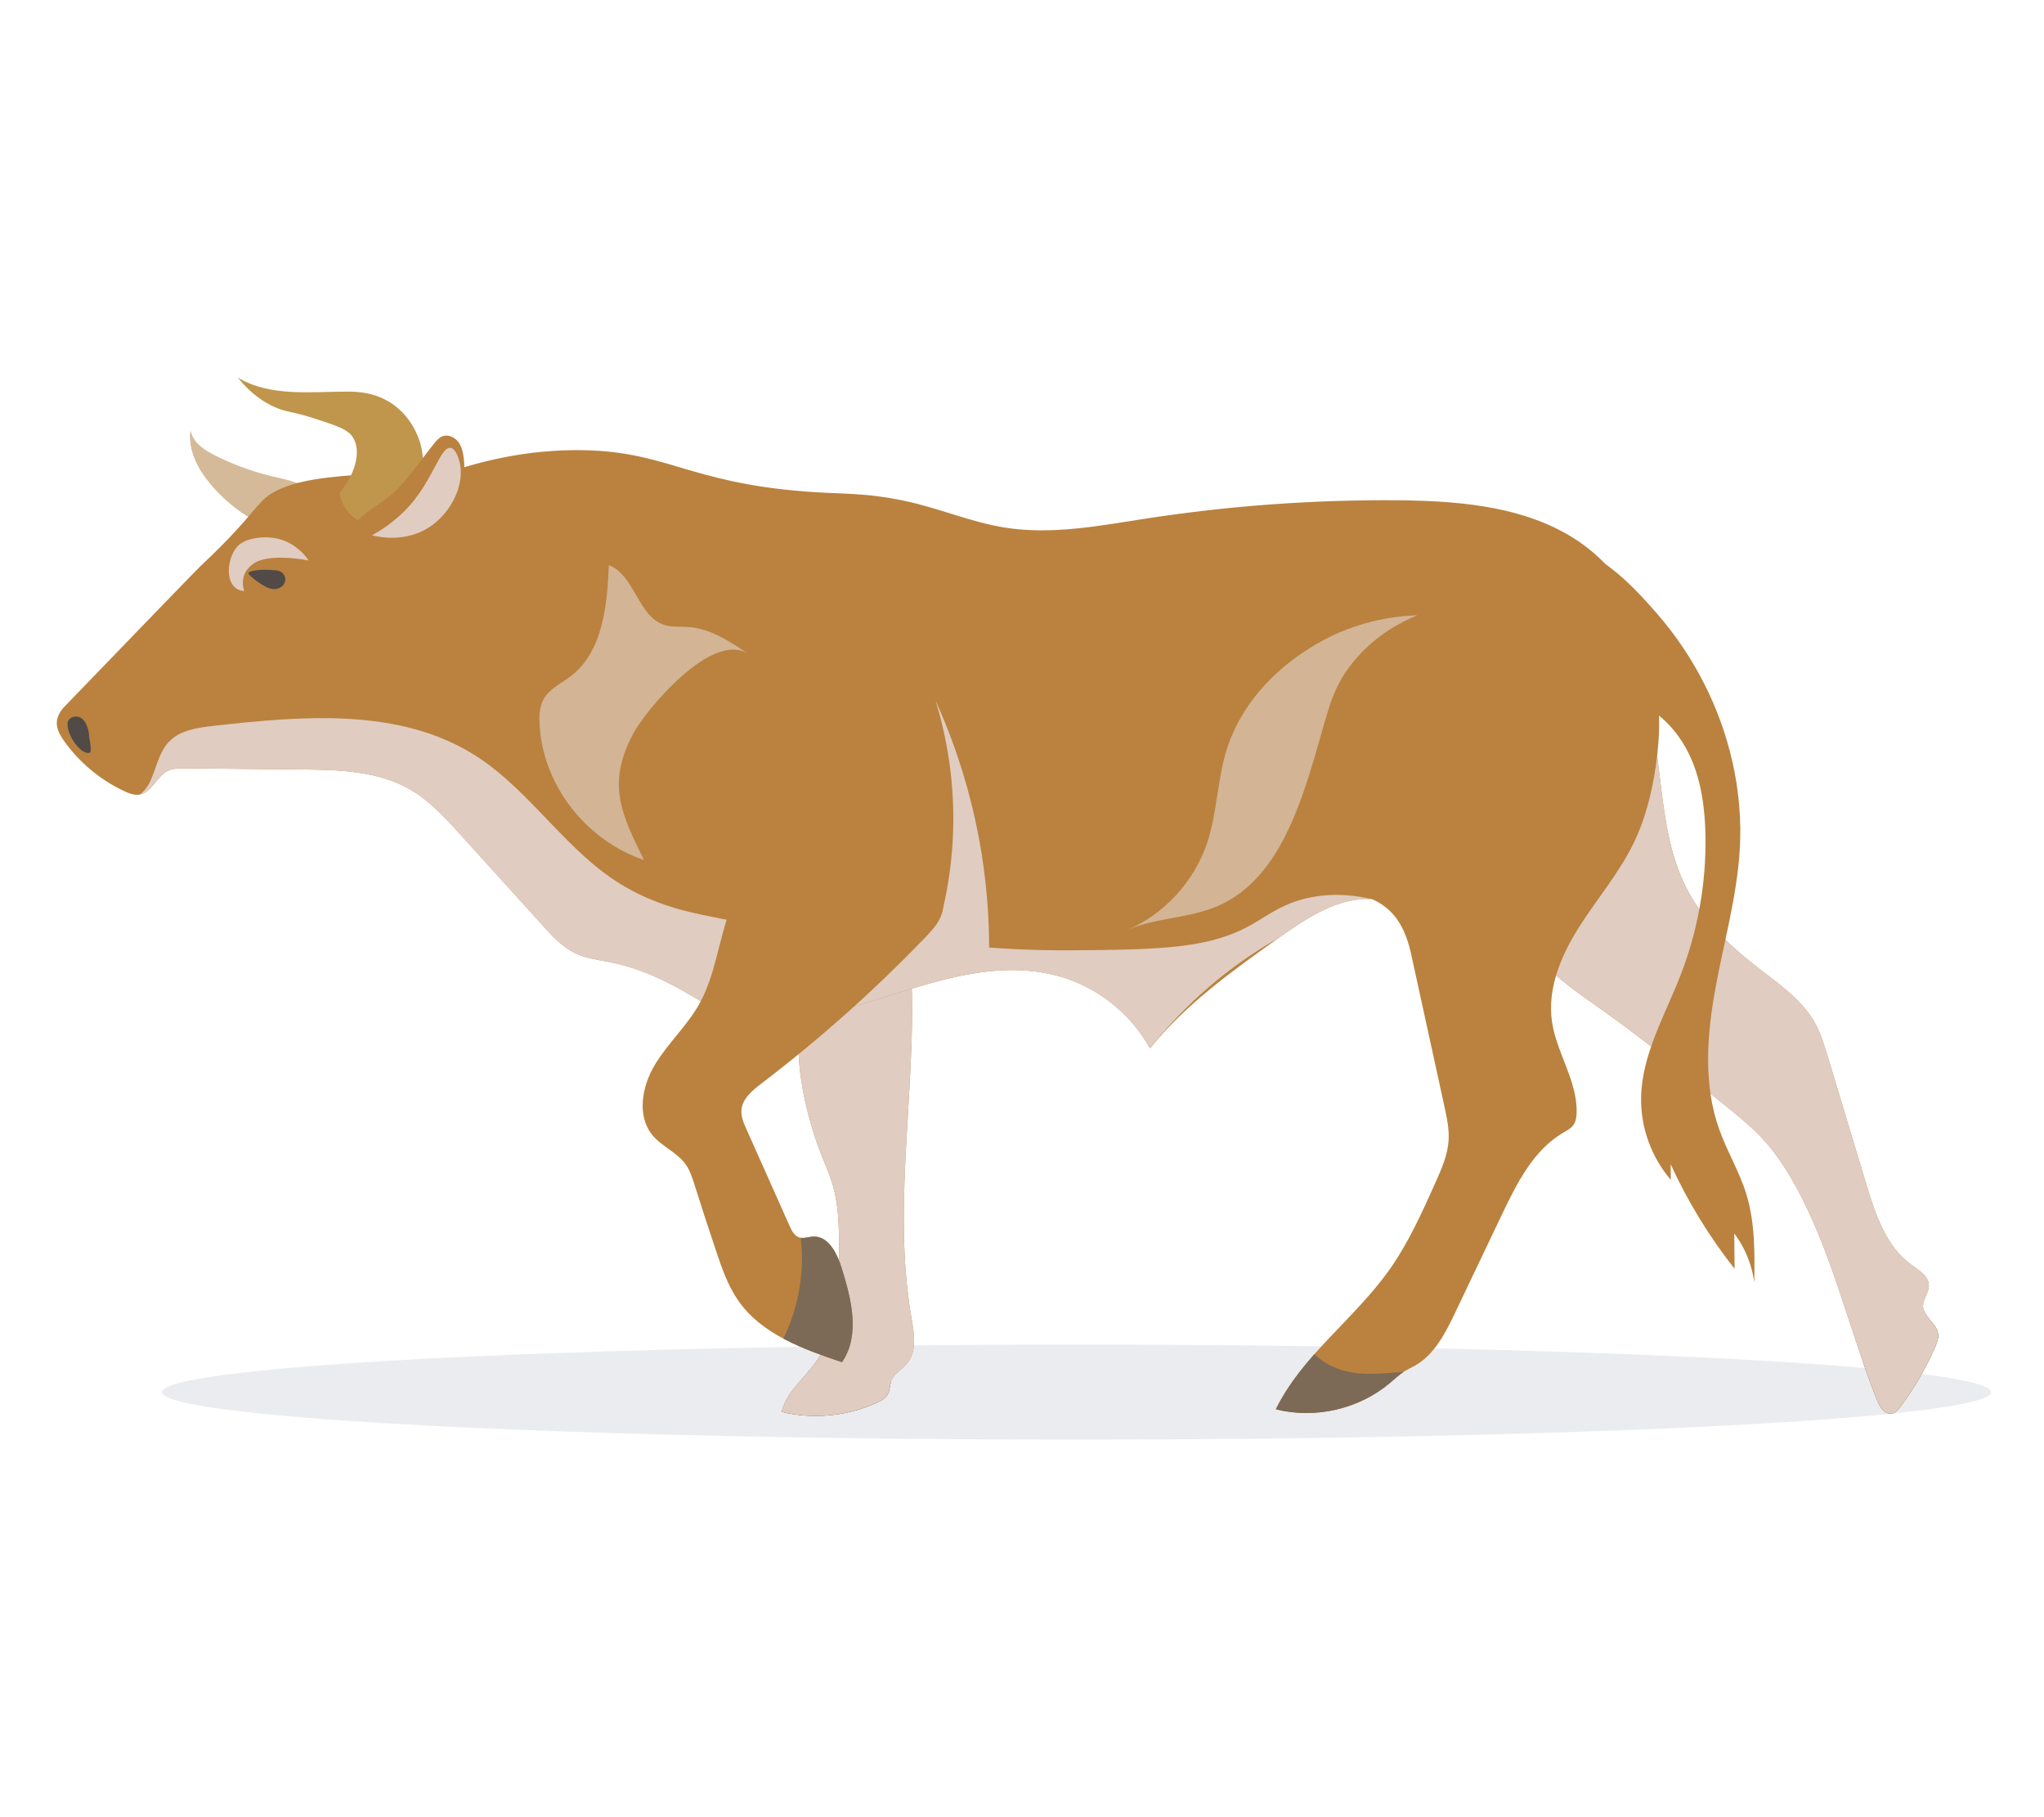 <?xml version="1.0" encoding="UTF-8"?>
<svg xmlns="http://www.w3.org/2000/svg" viewBox="0 0 540 480">
  <defs>
    <style>
      .cls-1 {
        fill: #514a47;
      }

      .cls-1, .cls-2, .cls-3, .cls-4, .cls-5, .cls-6, .cls-7, .cls-8 {
        stroke-width: 0px;
      }

      .cls-9 {
        isolation: isolate;
      }

      .cls-2 {
        fill: #bf964c;
      }

      .cls-3 {
        fill: none;
      }

      .cls-4 {
        fill: #393d64;
        opacity: .1;
      }

      .cls-4, .cls-5, .cls-8 {
        mix-blend-mode: multiply;
      }

      .cls-5 {
        opacity: .67;
      }

      .cls-5, .cls-8 {
        fill: #e0ccc1;
      }

      .cls-6 {
        fill: #ba823e;
      }

      .cls-7 {
        fill: #7c6a56;
      }
    </style>
  </defs>
  <g class="cls-9">
    <g id="Layer_2" data-name="Layer 2">
      <g id="Layer_2-2" data-name="Layer 2">
        <g>
          <g>
            <ellipse class="cls-4" cx="284.4" cy="367.72" rx="241.6" ry="12.55"/>
            <path class="cls-2" d="m70.35,125.47c-4.67-1.24-9.21-2.96-13.53-5.12-2.84-1.42-5.87-3.41-6.47-6.53-.68,5.04,1.92,9.98,5.17,13.9,5.31,6.41,12.58,11.17,20.59,13.46.98.28,2.02.52,3,.25,3.72-1.04,7.74-7.06,4.98-10.51-2.66-3.33-9.95-4.45-13.73-5.45Z"/>
            <path class="cls-5" d="m70.35,125.47c-4.67-1.24-9.21-2.96-13.53-5.12-2.84-1.42-5.87-3.41-6.47-6.53-.68,5.04,1.92,9.98,5.17,13.9,5.31,6.41,12.58,11.17,20.59,13.46.98.28,2.02.52,3,.25,3.72-1.04,7.74-7.06,4.98-10.51-2.66-3.33-9.95-4.45-13.73-5.45Z"/>
            <path class="cls-6" d="m216.19,302.93c1.26,3.45,2.87,6.78,3.87,10.31,1.56,5.48,1.6,11.27,1.62,16.97.05,10.2-.13,21.16-6.04,29.47-3.14,4.42-7.84,8-9.14,13.26,8.3,2.01,17.27,1.15,25.04-2.38,1.19-.54,2.43-1.22,3.03-2.38.54-1.05.47-2.32.89-3.43.75-1.98,2.89-3.04,4.23-4.68,2.6-3.18,1.82-7.81,1.12-11.86-5.62-32.25,2.51-65.44-.57-98.03-.36-3.81-16.33,1.87-17.86,2.91-4.67,3.17-8.66,9.03-10.28,14.46-3.05,10.2.6,25.77,4.09,35.38Z"/>
            <path class="cls-7" d="m234.58,368.19c.51-.98.48-2.16.82-3.21-6.06-.3-12.05-2.25-17.07-5.67-.55-.38-1.1-.77-1.66-1.16-.32.52-.65,1.03-1.01,1.54-3.14,4.42-7.84,8-9.14,13.26,8.3,2.01,17.27,1.15,25.04-2.38,1.19-.54,2.43-1.22,3.03-2.38Z"/>
            <path class="cls-8" d="m216.19,302.93c1.26,3.45,2.87,6.78,3.87,10.31,1.56,5.48,1.6,11.27,1.62,16.97.05,10.2-.13,21.16-6.04,29.47-3.14,4.42-7.84,8-9.14,13.26,8.3,2.01,17.27,1.15,25.04-2.38,1.19-.54,2.43-1.22,3.03-2.38.54-1.05.47-2.32.89-3.43.75-1.98,2.89-3.04,4.23-4.68,2.6-3.18,1.82-7.81,1.12-11.86-5.62-32.25,2.51-65.44-.57-98.03-.36-3.81-16.33,1.87-17.86,2.91-4.67,3.17-8.66,9.03-10.28,14.46-3.05,10.2.6,25.77,4.09,35.38Z"/>
            <path class="cls-6" d="m456.16,292.31c3.36,2.73,6.74,5.47,9.67,8.66,3.29,3.58,5.97,7.67,8.33,11.91,9.9,17.8,14.19,38.11,21.77,57.02.7,1.74,1.99,3.81,3.84,3.48,1-.18,1.72-1.04,2.33-1.86,3.61-4.84,6.67-10.09,9.1-15.62.51-1.16,1-2.4.81-3.65-.41-2.74-3.85-4.38-3.96-7.16-.07-1.93,1.56-3.61,1.53-5.55-.03-2.5-2.64-4.03-4.67-5.49-6.67-4.82-9.45-13.27-11.83-21.14-3.42-11.32-6.84-22.65-10.26-33.97-.88-2.9-1.76-5.82-3.21-8.49-3.45-6.34-9.69-10.55-15.39-14.98-7.34-5.7-14.23-12.3-18.52-20.54-5.84-11.22-6.35-24.32-8.13-36.84-.31-2.22-.75-4.6-2.35-6.18-3.23-3.21-8.66-1.21-12.63,1.02-19.1,10.71-26.14,22.65-22.55,44.61,2.67,16.37,12.83,21.69,25.63,30.96,10.44,7.56,20.45,15.69,30.46,23.8Z"/>
            <path class="cls-7" d="m508.25,346.12c-3.85,5.9-9.77,10.33-16.08,13.65,1.18,3.41,2.42,6.8,3.76,10.14.7,1.74,1.99,3.81,3.84,3.48,1-.18,1.72-1.04,2.33-1.86,3.61-4.84,6.67-10.09,9.1-15.62.51-1.16,1-2.4.81-3.65-.36-2.39-3.02-3.95-3.77-6.14Z"/>
            <path class="cls-8" d="m456.16,292.31c3.36,2.73,6.74,5.47,9.67,8.66,3.29,3.58,5.97,7.67,8.33,11.91,9.9,17.8,14.19,38.11,21.77,57.02.7,1.74,1.99,3.81,3.84,3.48,1-.18,1.72-1.04,2.33-1.86,3.61-4.84,6.67-10.09,9.1-15.62.51-1.16,1-2.4.81-3.65-.41-2.74-3.85-4.38-3.96-7.16-.07-1.93,1.56-3.61,1.53-5.55-.03-2.5-2.64-4.03-4.67-5.49-6.67-4.82-9.45-13.27-11.83-21.14-3.42-11.32-6.84-22.65-10.26-33.97-.88-2.9-1.76-5.82-3.21-8.49-3.45-6.34-9.69-10.55-15.39-14.98-7.34-5.7-14.23-12.3-18.52-20.54-5.84-11.22-6.35-24.32-8.13-36.84-.31-2.22-.75-4.6-2.35-6.18-3.23-3.21-8.66-1.21-12.63,1.02-19.1,10.71-26.14,22.65-22.55,44.61,2.67,16.37,12.83,21.69,25.63,30.96,10.44,7.56,20.45,15.69,30.46,23.8Z"/>
            <path class="cls-6" d="m160.53,254.03c-2.9-.56-5.88-.97-8.54-2.24-3.4-1.62-6.03-4.48-8.55-7.27-7.24-7.99-14.47-15.99-21.71-23.98-4.04-4.46-8.17-9-13.39-12.01-8.61-4.97-19.05-5.2-28.99-5.29-10.14-.1-20.29-.19-30.43-.29-1.59-.01-3.26-.01-4.68.71-2.91,1.49-4.13,5.66-7.35,6.22-1.39.24-2.78-.3-4.06-.9-6.31-2.95-11.84-7.55-15.88-13.22-1.12-1.57-2.17-3.41-1.91-5.32.27-1.96,1.53-3.32,2.01-3.81,23.32-24.15,34.99-36.23,36.14-37.31,16.34-15.29,14.1-17.47,21.61-20.48,6.54-2.63,14.71-3.16,31.05-4.22,6.33-.41,11.58-.6,15.16-.7,13.35-4.22,24.17-5.01,31.25-5.02,23.64-.04,28.88,8.47,60.58,10.94,9.93.77,15.22.17,26.22,2.48,8.9,1.87,17.37,5.59,26.35,7.03,12.46,2,25.15-.49,37.62-2.41,21.93-3.37,44.13-4.97,66.32-4.79,17.73.15,36.69,1.89,50.54,12.96,14.19,11.34,20.14,31.1,17.33,49.05-2.82,17.95-13.45,34.01-27.04,46.07-3.36,2.98-7.05,5.82-11.41,6.88-12.44,3.03-23.75-9.15-36.55-9.65-9.04-.36-17.15,5.12-24.52,10.36-12.18,8.66-24.52,17.48-33.89,29.12-5.1-9.32-14.12-16.42-24.38-19.17-20.65-5.54-41.2,5.42-60.93,9.93-8.55,1.96-20.41,4.34-28.45-.36-9.89-5.78-17.71-11.05-29.52-13.32Z"/>
            <path class="cls-6" d="m372.86,252.26c2.91,13.34,5.82,26.67,8.74,40.01.64,2.94,1.29,5.93,1.1,8.94-.24,3.89-1.86,7.55-3.45,11.11-3.58,8-7.2,16.07-12.28,23.21-9.18,12.9-22.93,22.51-29.91,36.73,10.4,2.63,22-.05,30.19-6.98,1.22-1.03,2.37-2.15,3.71-3,.96-.6,2.01-1.06,2.99-1.63,5.14-2.99,7.99-8.67,10.54-14.04,4.1-8.59,8.19-17.18,12.29-25.77,3.94-8.26,8.3-17,16.19-21.64,1.05-.62,2.19-1.19,2.84-2.22.51-.81.65-1.8.7-2.76.39-8.43-5.26-15.97-6.49-24.32-1.29-8.73,2.38-17.46,7.09-24.92s10.55-14.23,14.42-22.16c3.16-6.47,4.92-13.55,5.94-20.68,1.14-7.98,1.37-16.23-.77-24.01-2.14-7.77-6.86-15.07-13.85-19.08-7.73-4.43-17.25-4.43-26.01-2.84-30.27,5.5-56.27,29.87-63.71,59.73-3.3,13.24,6.23,16.53,17.24,18.39,12.57,2.13,19.55,4.44,22.49,17.89Z"/>
            <path class="cls-1" d="m72.74,150.63c-2.18-.15-4.41-.29-6.51.33-.27.08-.58.24-.57.51,0,.17.13.31.26.43,1.07,1.02,2.25,1.92,3.52,2.67,1.07.64,2.28,1.19,3.51,1,3.23-.5,3.3-4.71-.21-4.95Z"/>
            <path class="cls-1" d="m23.82,196.16c-.43-1.96-.19-2.36-.58-3.61-.36-1.14-.82-2.34-1.94-2.96-1.06-.59-2.62-.35-3.2.71-.39.71-.28,1.58-.08,2.37.58,2.2,1.88,4.2,3.66,5.62.2.16,1.59.93,2.08.48.24-.21.22-.66.19-1.4-.03-.7-.14-1.21-.14-1.22Z"/>
            <path class="cls-8" d="m63.37,143.75c1.24-.93,2.77-1.38,4.3-1.63,3.5-.58,6.28.29,7.06.57,3.98,1.43,6.11,4.31,6.81,5.37-.55-.11-10.53-2.1-14.68.89-1.47,1.06-2.11,2.39-2.11,2.39-.97,2.01-.48,4.04-.25,4.79-5.79-.48-4.64-9.75-1.12-12.38Z"/>
            <path class="cls-5" d="m197.82,172.84c-4.89-3.35-10.1-6.82-16.02-7.23-2.11-.15-4.28.1-6.29-.54-7.01-2.22-7.79-13.16-14.66-15.79-.44,10.71-1.59,22.86-10.1,29.37-2.49,1.9-5.59,3.29-7.12,6.02-1.1,1.96-1.2,4.32-1.09,6.56.81,16.2,12.34,30.79,27.6,35.94-6.17-12.42-9.81-20.27-2.85-33.38,3.32-6.25,20.99-27.51,30.53-20.96Z"/>
            <path class="cls-8" d="m346.28,237.03c-7.09,1.42-11.03,4.55-15.15,6.94-11.14,6.47-23.36,6.87-47.79,7.05-5.22.04-12.8-.05-22.02-.73-.01-7.27-.53-15.54-1.95-24.54-2.63-16.62-7.53-30.35-12.2-40.7,2.7,8.86,5.38,21.64,4.53,36.98-.41,7.33-1.55,13.84-2.9,19.34-26,6.32-46.52,3.73-57.83,1.38-6.55-1.36-15.79-2.71-25.9-8.55-15.18-8.77-24.63-25.16-39.41-34.58-20.02-12.76-45.73-10.54-69.32-7.88-4.21.48-8.78,1.13-11.71,4.19-2.85,2.98-3.35,7.45-5.28,11.09-.56,1.05-1.38,2.04-2.35,2.83h0c2.53-.52,3.82-3.29,5.74-5.11,0,0,0,0,0,0,.13-.12.26-.24.39-.35.02-.02.05-.04.07-.06.12-.1.25-.19.38-.28.04-.03.07-.06.11-.08.17-.11.34-.21.52-.31,1.42-.72,3.08-.73,4.68-.71,10.14.1,20.29.19,30.43.29,9.94.09,20.38.32,28.99,5.29,5.21,3.01,9.35,7.55,13.39,12.01,7.24,7.99,14.47,15.99,21.71,23.98,2.53,2.79,5.15,5.66,8.55,7.27,2.67,1.27,5.64,1.68,8.54,2.24,11.81,2.27,19.63,7.54,29.52,13.32,8.04,4.7,19.9,2.31,28.45.36,19.73-4.51,40.28-15.47,60.93-9.93,10.26,2.75,19.28,9.84,24.38,19.17,6.53-8.23,17.44-19.8,33.89-29.12,7.37-5.24,15.48-10.72,24.52-10.36-3.72-.88-9.41-1.73-15.94-.43Z"/>
            <path class="cls-6" d="m193.04,239.94c-3.23,8.32-3.97,17.59-8.35,25.36-3.25,5.76-8.31,10.32-11.71,16-3.4,5.67-4.81,13.49-.58,18.59,2.48,2.99,6.47,4.49,8.73,7.65,1.16,1.62,1.77,3.56,2.37,5.46,1.85,5.87,3.76,11.72,5.72,17.55,1.54,4.58,3.14,9.21,5.93,13.16,6.21,8.79,17.1,12.7,27.3,16.11,4.87-7.08,2.48-16.65-.08-24.85-1.21-3.86-3.49-8.52-7.53-8.33-1.24.06-2.49.61-3.67.23-1.31-.42-2.01-1.8-2.57-3.05-3.8-8.52-7.61-17.05-11.41-25.57-.72-1.6-1.45-3.3-1.31-5.05.24-2.99,2.86-5.15,5.25-6.97,15.44-11.77,29.97-24.73,43.42-38.73,1.74-1.81,3.52-3.74,4.26-6.14,1.13-3.7-.46-7.69-2.51-10.98-5.54-8.9-17.71-19.87-28.64-15.58-11.1,4.35-20.34,14.11-24.62,25.15Z"/>
            <path class="cls-7" d="m214.84,326.64c-1.1.05-2.22.49-3.28.32,1.04,9.07-.58,18.43-4.61,26.62,4.87,2.6,10.27,4.49,15.5,6.24,4.87-7.08,2.48-16.65-.08-24.85-1.21-3.86-3.49-8.52-7.53-8.33Z"/>
            <path class="cls-7" d="m370.82,362.38c-3.87.26-7.74.7-11.6.41-4.37-.33-9.02-2.07-11.95-5.13-3.97,4.49-7.58,9.21-10.22,14.6,10.4,2.63,22-.05,30.19-6.98,1.17-.99,2.29-2.06,3.58-2.9Z"/>
            <path class="cls-2" d="m93.35,115.7c-1.32-2.31-4.51-3.3-10.8-5.32-5.57-1.79-6.78-1.44-9.97-2.85-2.65-1.17-6.21-3.35-9.75-7.8,8.46,5.1,19.09,3.73,28.97,3.71,2.93,0,7.39.26,11.72,3.16,5.54,3.71,7.26,9.58,7.57,10.7,2.7,9.8-3.73,17.84-4.42,18.68-3.56,2.98-8.4,3.54-12.07,1.47-3.92-2.21-4.8-6.46-4.93-7.13,4.1-5.04,5.83-10.86,3.68-14.62Z"/>
            <path class="cls-5" d="m347,200.98c-4.54,15.18-10.75,32.07-25.3,38.35-7.59,3.27-16.33,3.02-23.9,6.34,9.81-4.25,17.67-12.8,21.08-22.93,2.97-8.83,2.67-18.55,6.06-27.22,5.31-13.6,16.01-21.02,20.26-23.81,12.02-7.91,23.9-9.02,29.23-9.19-4.3,1.79-10.46,5.02-15.77,10.98-6.91,7.76-7.44,13.41-11.66,27.49Z"/>
            <path class="cls-6" d="m114.67,117.18c.62-.78,1.3-1.58,2.23-1.94,1.46-.55,3.17.21,4.13,1.44s1.31,2.83,1.49,4.38c1.26,10.94-5.51,22.31-15.73,26.42-7.68,3.08-19.83-1.82-12.2-10.04,2.91-3.14,7.38-5.04,10.45-8.29,3.51-3.73,6.43-7.98,9.62-11.97Z"/>
            <path class="cls-8" d="m109.72,131.74c-3.71,4.79-8.06,7.79-11.44,9.66,1.59.4,8.81,2.04,15.25-2.22,5.96-3.94,9.58-11.82,7.73-17.69-.28-.88-.95-3-2.23-3.18-2.45-.35-4.2,6.83-9.32,13.42Z"/>
            <path class="cls-6" d="m459.61,224.66c-.79,12.41-4.25,24.47-6.47,36.7s-3.14,25.14,1.02,36.85c2.06,5.82,5.33,11.18,7.16,17.08,2.35,7.55,2.26,15.61,2.14,23.52-.6-4.7-2.44-9.23-5.29-13.01.03,3.12.06,6.23.09,9.35-6.71-8.49-12.39-17.79-16.89-27.63.01,1.38.03,2.75.04,4.13-5.16-5.98-8.01-13.9-7.85-21.8.23-11.38,6.31-21.67,10.43-32.27,4.58-11.77,6.82-24.45,6.57-37.08-.14-6.88-1.04-13.86-3.81-20.16-2.77-6.3-7.58-11.91-13.92-14.59-2.75-1.16-5.75-1.77-8.28-3.36-2.79-1.74-4.77-4.52-6.53-7.29-5.64-8.86-11.58-19.93-13.12-30.42,13.58-3.7,24.84,8.13,33.11,17.69,9.55,11.04,16.39,24.45,19.64,38.69,1.76,7.72,2.46,15.69,1.96,23.59Z"/>
          </g>
          <rect class="cls-3" width="540" height="480"/>
        </g>
      </g>
    </g>
  </g>
</svg>